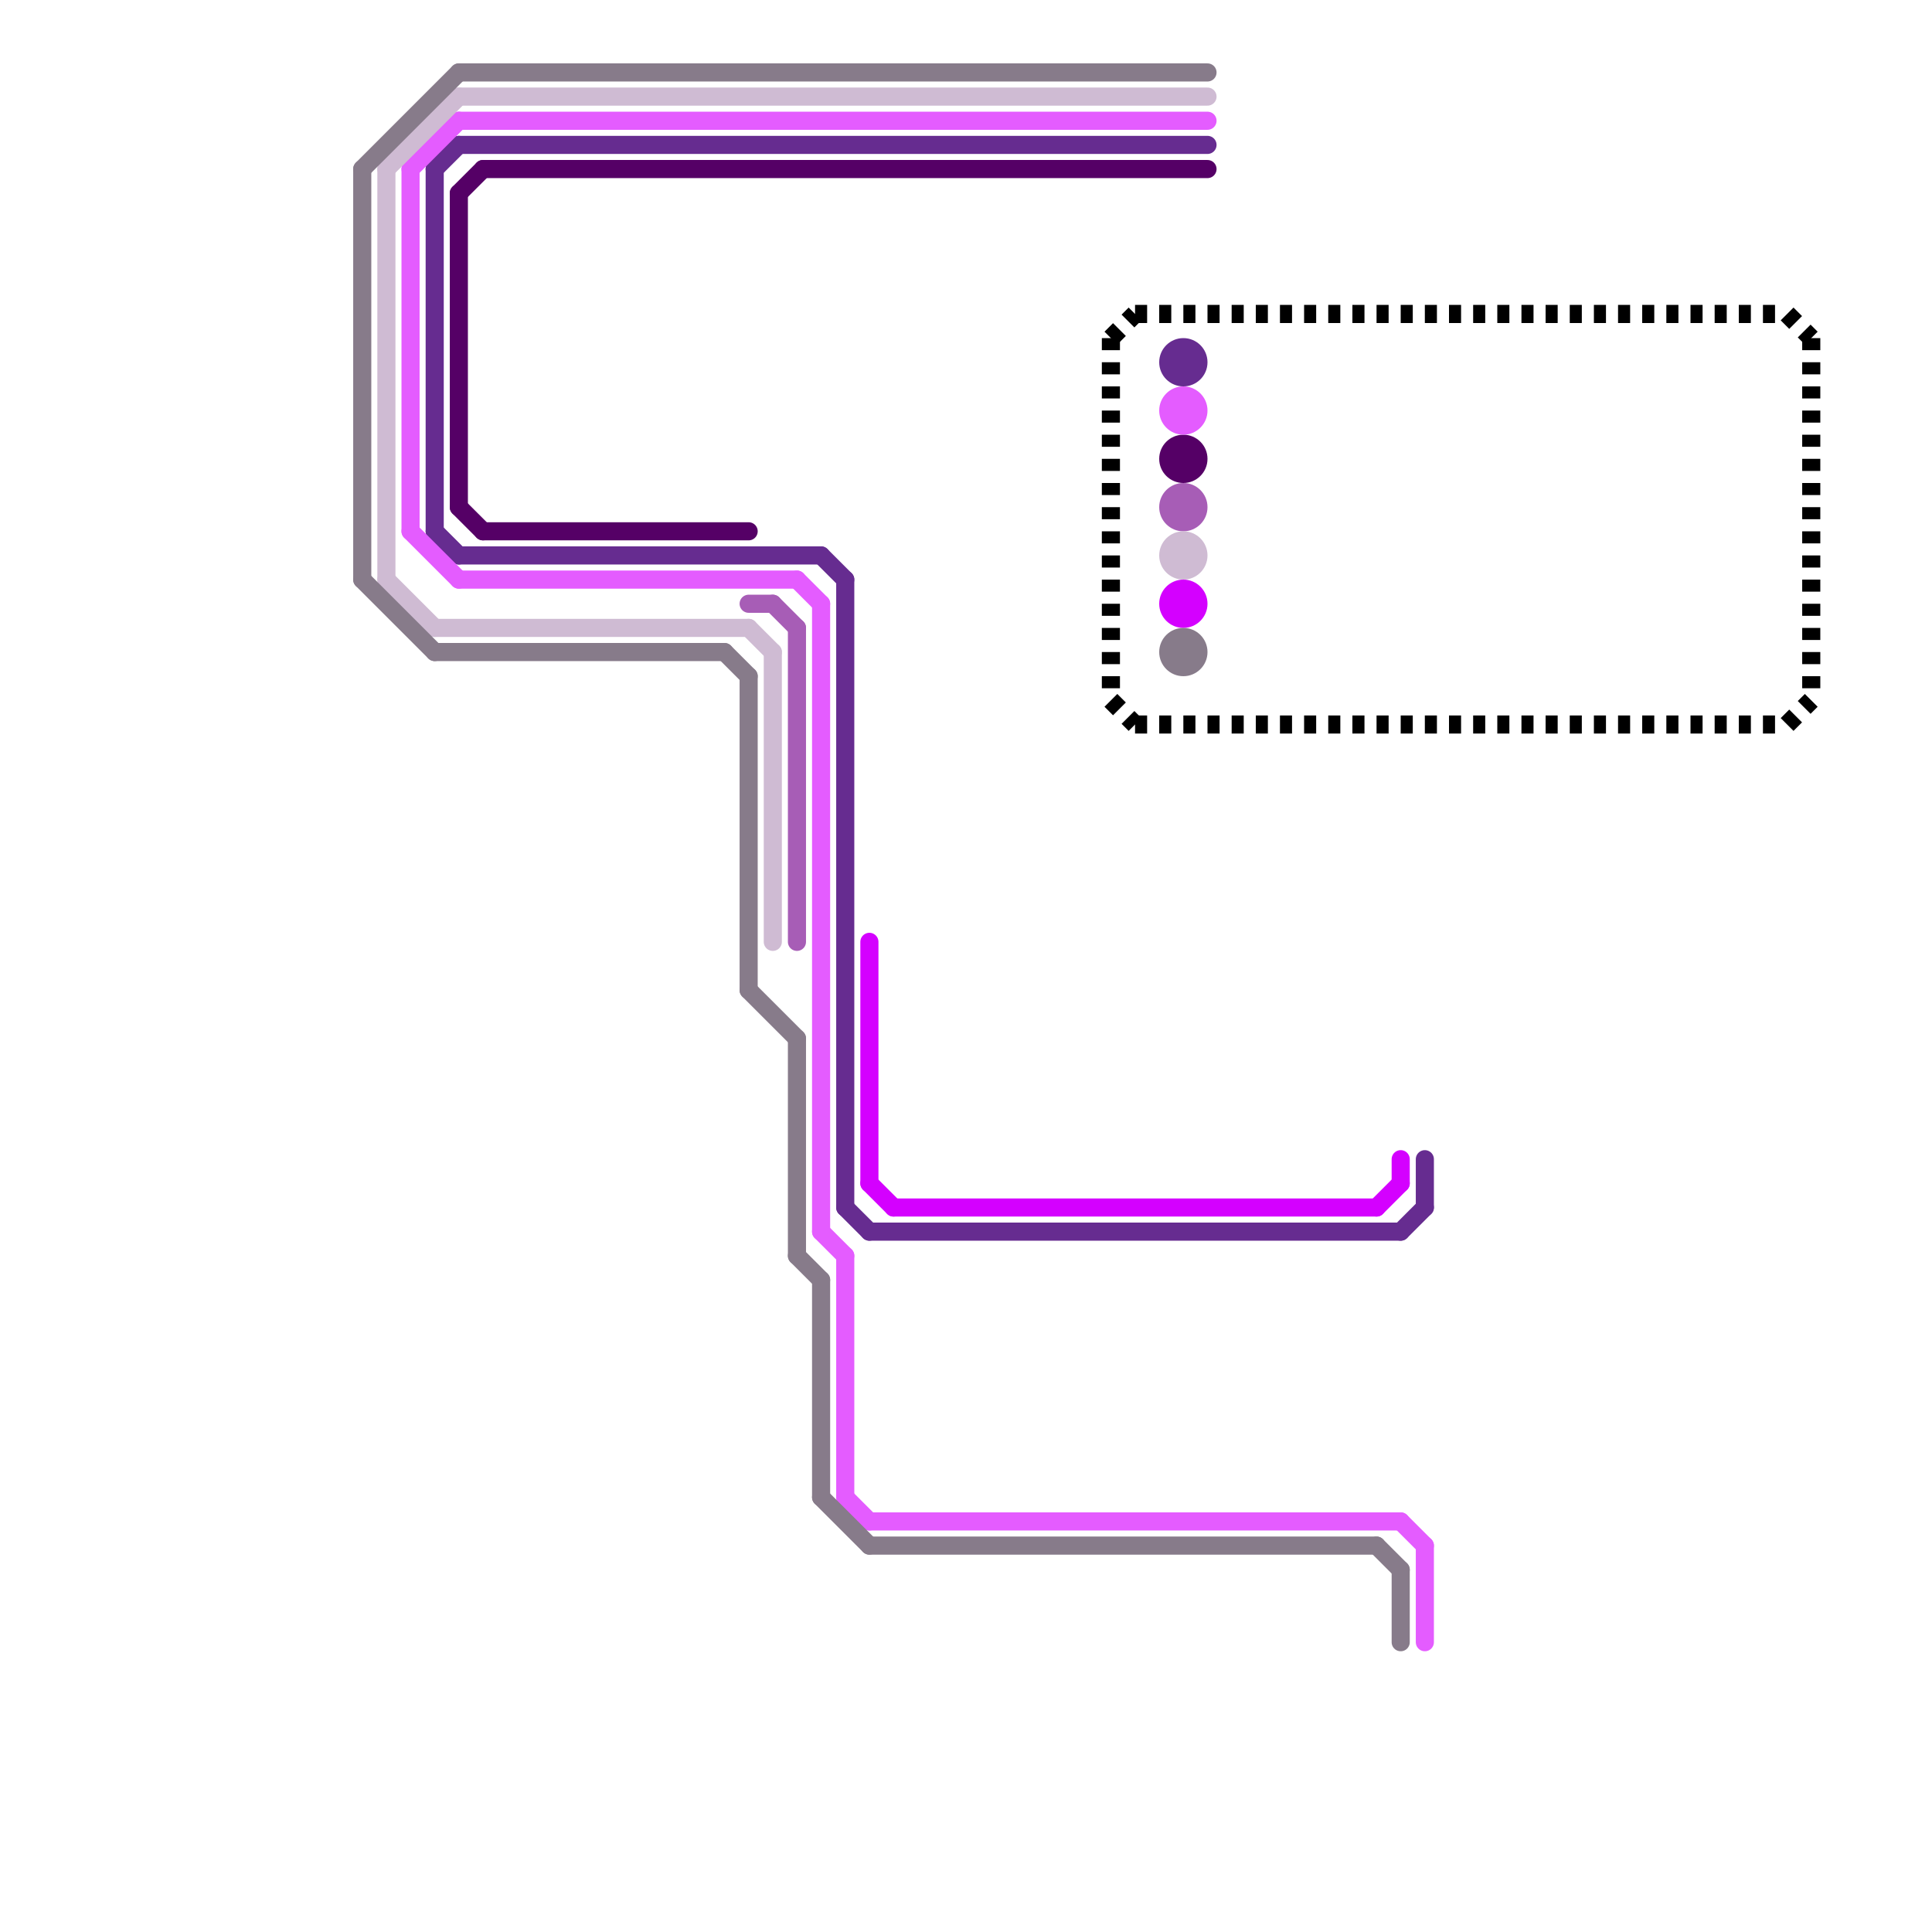 
<svg version="1.1" xmlns="http://www.w3.org/2000/svg" viewBox="0 0 80 80">
<style>text { font: 1px Helvetica; font-weight: 600; white-space: pre; dominant-baseline: central; } line { stroke-width: 0.75; fill: none; stroke-linecap: round; stroke-linejoin: round; } .c0 { stroke: #550066 } .c1 { stroke: #662c90 } .c2 { stroke: #e45cff } .c3 { stroke: #a75db6 } .c4 { stroke: #cfbbd3 } .c5 { stroke: #d400ff } .c6 { stroke: #877b8a } .c7 { stroke: #000000 } .w2 { stroke-width: .75; }.l2 { stroke-dasharray: .5 .5; stroke-linecap: butt; }</style><defs><g id="ct-xf"><circle r="0.5" fill="#fff" stroke="#000" stroke-width="0.2"/></g><g id="ct"><circle r="0.5" fill="#fff" stroke="#000" stroke-width="0.1"/></g></defs><line class="c0 " x1="19" y1="8" x2="20" y2="7"/><line class="c0 " x1="20" y1="7" x2="50" y2="7"/><line class="c0 " x1="20" y1="22" x2="31" y2="22"/><line class="c0 " x1="19" y1="21" x2="20" y2="22"/><line class="c0 " x1="19" y1="8" x2="19" y2="21"/><circle cx="49" cy="19" r="1" fill="#550066" /><line class="c1 " x1="18" y1="7" x2="19" y2="6"/><line class="c1 " x1="35" y1="50" x2="36" y2="51"/><line class="c1 " x1="35" y1="24" x2="35" y2="50"/><line class="c1 " x1="59" y1="48" x2="59" y2="50"/><line class="c1 " x1="36" y1="51" x2="58" y2="51"/><line class="c1 " x1="34" y1="23" x2="35" y2="24"/><line class="c1 " x1="18" y1="7" x2="18" y2="22"/><line class="c1 " x1="18" y1="22" x2="19" y2="23"/><line class="c1 " x1="58" y1="51" x2="59" y2="50"/><line class="c1 " x1="19" y1="6" x2="50" y2="6"/><line class="c1 " x1="19" y1="23" x2="34" y2="23"/><circle cx="49" cy="15" r="1" fill="#662c90" /><line class="c2 " x1="34" y1="51" x2="35" y2="52"/><line class="c2 " x1="36" y1="63" x2="58" y2="63"/><line class="c2 " x1="33" y1="24" x2="34" y2="25"/><line class="c2 " x1="58" y1="63" x2="59" y2="64"/><line class="c2 " x1="19" y1="5" x2="50" y2="5"/><line class="c2 " x1="34" y1="25" x2="34" y2="51"/><line class="c2 " x1="17" y1="7" x2="17" y2="22"/><line class="c2 " x1="59" y1="64" x2="59" y2="68"/><line class="c2 " x1="17" y1="22" x2="19" y2="24"/><line class="c2 " x1="35" y1="62" x2="36" y2="63"/><line class="c2 " x1="35" y1="52" x2="35" y2="62"/><line class="c2 " x1="17" y1="7" x2="19" y2="5"/><line class="c2 " x1="19" y1="24" x2="33" y2="24"/><circle cx="49" cy="17" r="1" fill="#e45cff" /><line class="c3 " x1="33" y1="26" x2="33" y2="39"/><line class="c3 " x1="32" y1="25" x2="33" y2="26"/><line class="c3 " x1="31" y1="25" x2="32" y2="25"/><circle cx="49" cy="21" r="1" fill="#a75db6" /><line class="c4 " x1="16" y1="7" x2="16" y2="24"/><line class="c4 " x1="32" y1="27" x2="32" y2="39"/><line class="c4 " x1="16" y1="7" x2="19" y2="4"/><line class="c4 " x1="31" y1="26" x2="32" y2="27"/><line class="c4 " x1="18" y1="26" x2="31" y2="26"/><line class="c4 " x1="19" y1="4" x2="50" y2="4"/><line class="c4 " x1="16" y1="24" x2="18" y2="26"/><circle cx="49" cy="23" r="1" fill="#cfbbd3" /><line class="c5 " x1="36" y1="49" x2="37" y2="50"/><line class="c5 " x1="58" y1="48" x2="58" y2="49"/><line class="c5 " x1="57" y1="50" x2="58" y2="49"/><line class="c5 " x1="37" y1="50" x2="57" y2="50"/><line class="c5 " x1="36" y1="39" x2="36" y2="49"/><circle cx="49" cy="25" r="1" fill="#d400ff" /><line class="c6 " x1="18" y1="27" x2="30" y2="27"/><line class="c6 " x1="34" y1="62" x2="36" y2="64"/><line class="c6 " x1="36" y1="64" x2="57" y2="64"/><line class="c6 " x1="15" y1="7" x2="19" y2="3"/><line class="c6 " x1="33" y1="43" x2="33" y2="52"/><line class="c6 " x1="15" y1="7" x2="15" y2="24"/><line class="c6 " x1="57" y1="64" x2="58" y2="65"/><line class="c6 " x1="33" y1="52" x2="34" y2="53"/><line class="c6 " x1="34" y1="53" x2="34" y2="62"/><line class="c6 " x1="31" y1="41" x2="33" y2="43"/><line class="c6 " x1="30" y1="27" x2="31" y2="28"/><line class="c6 " x1="58" y1="65" x2="58" y2="68"/><line class="c6 " x1="19" y1="3" x2="50" y2="3"/><line class="c6 " x1="15" y1="24" x2="18" y2="27"/><line class="c6 " x1="31" y1="28" x2="31" y2="41"/><circle cx="49" cy="27" r="1" fill="#877b8a" /><line class="c7 l2" x1="46" y1="14" x2="47" y2="13"/><line class="c7 l2" x1="74" y1="13" x2="75" y2="14"/><line class="c7 l2" x1="75" y1="14" x2="75" y2="29"/><line class="c7 l2" x1="46" y1="29" x2="47" y2="30"/><line class="c7 l2" x1="47" y1="30" x2="74" y2="30"/><line class="c7 l2" x1="47" y1="13" x2="74" y2="13"/><line class="c7 l2" x1="74" y1="30" x2="75" y2="29"/><line class="c7 l2" x1="46" y1="14" x2="46" y2="29"/>
</svg>
